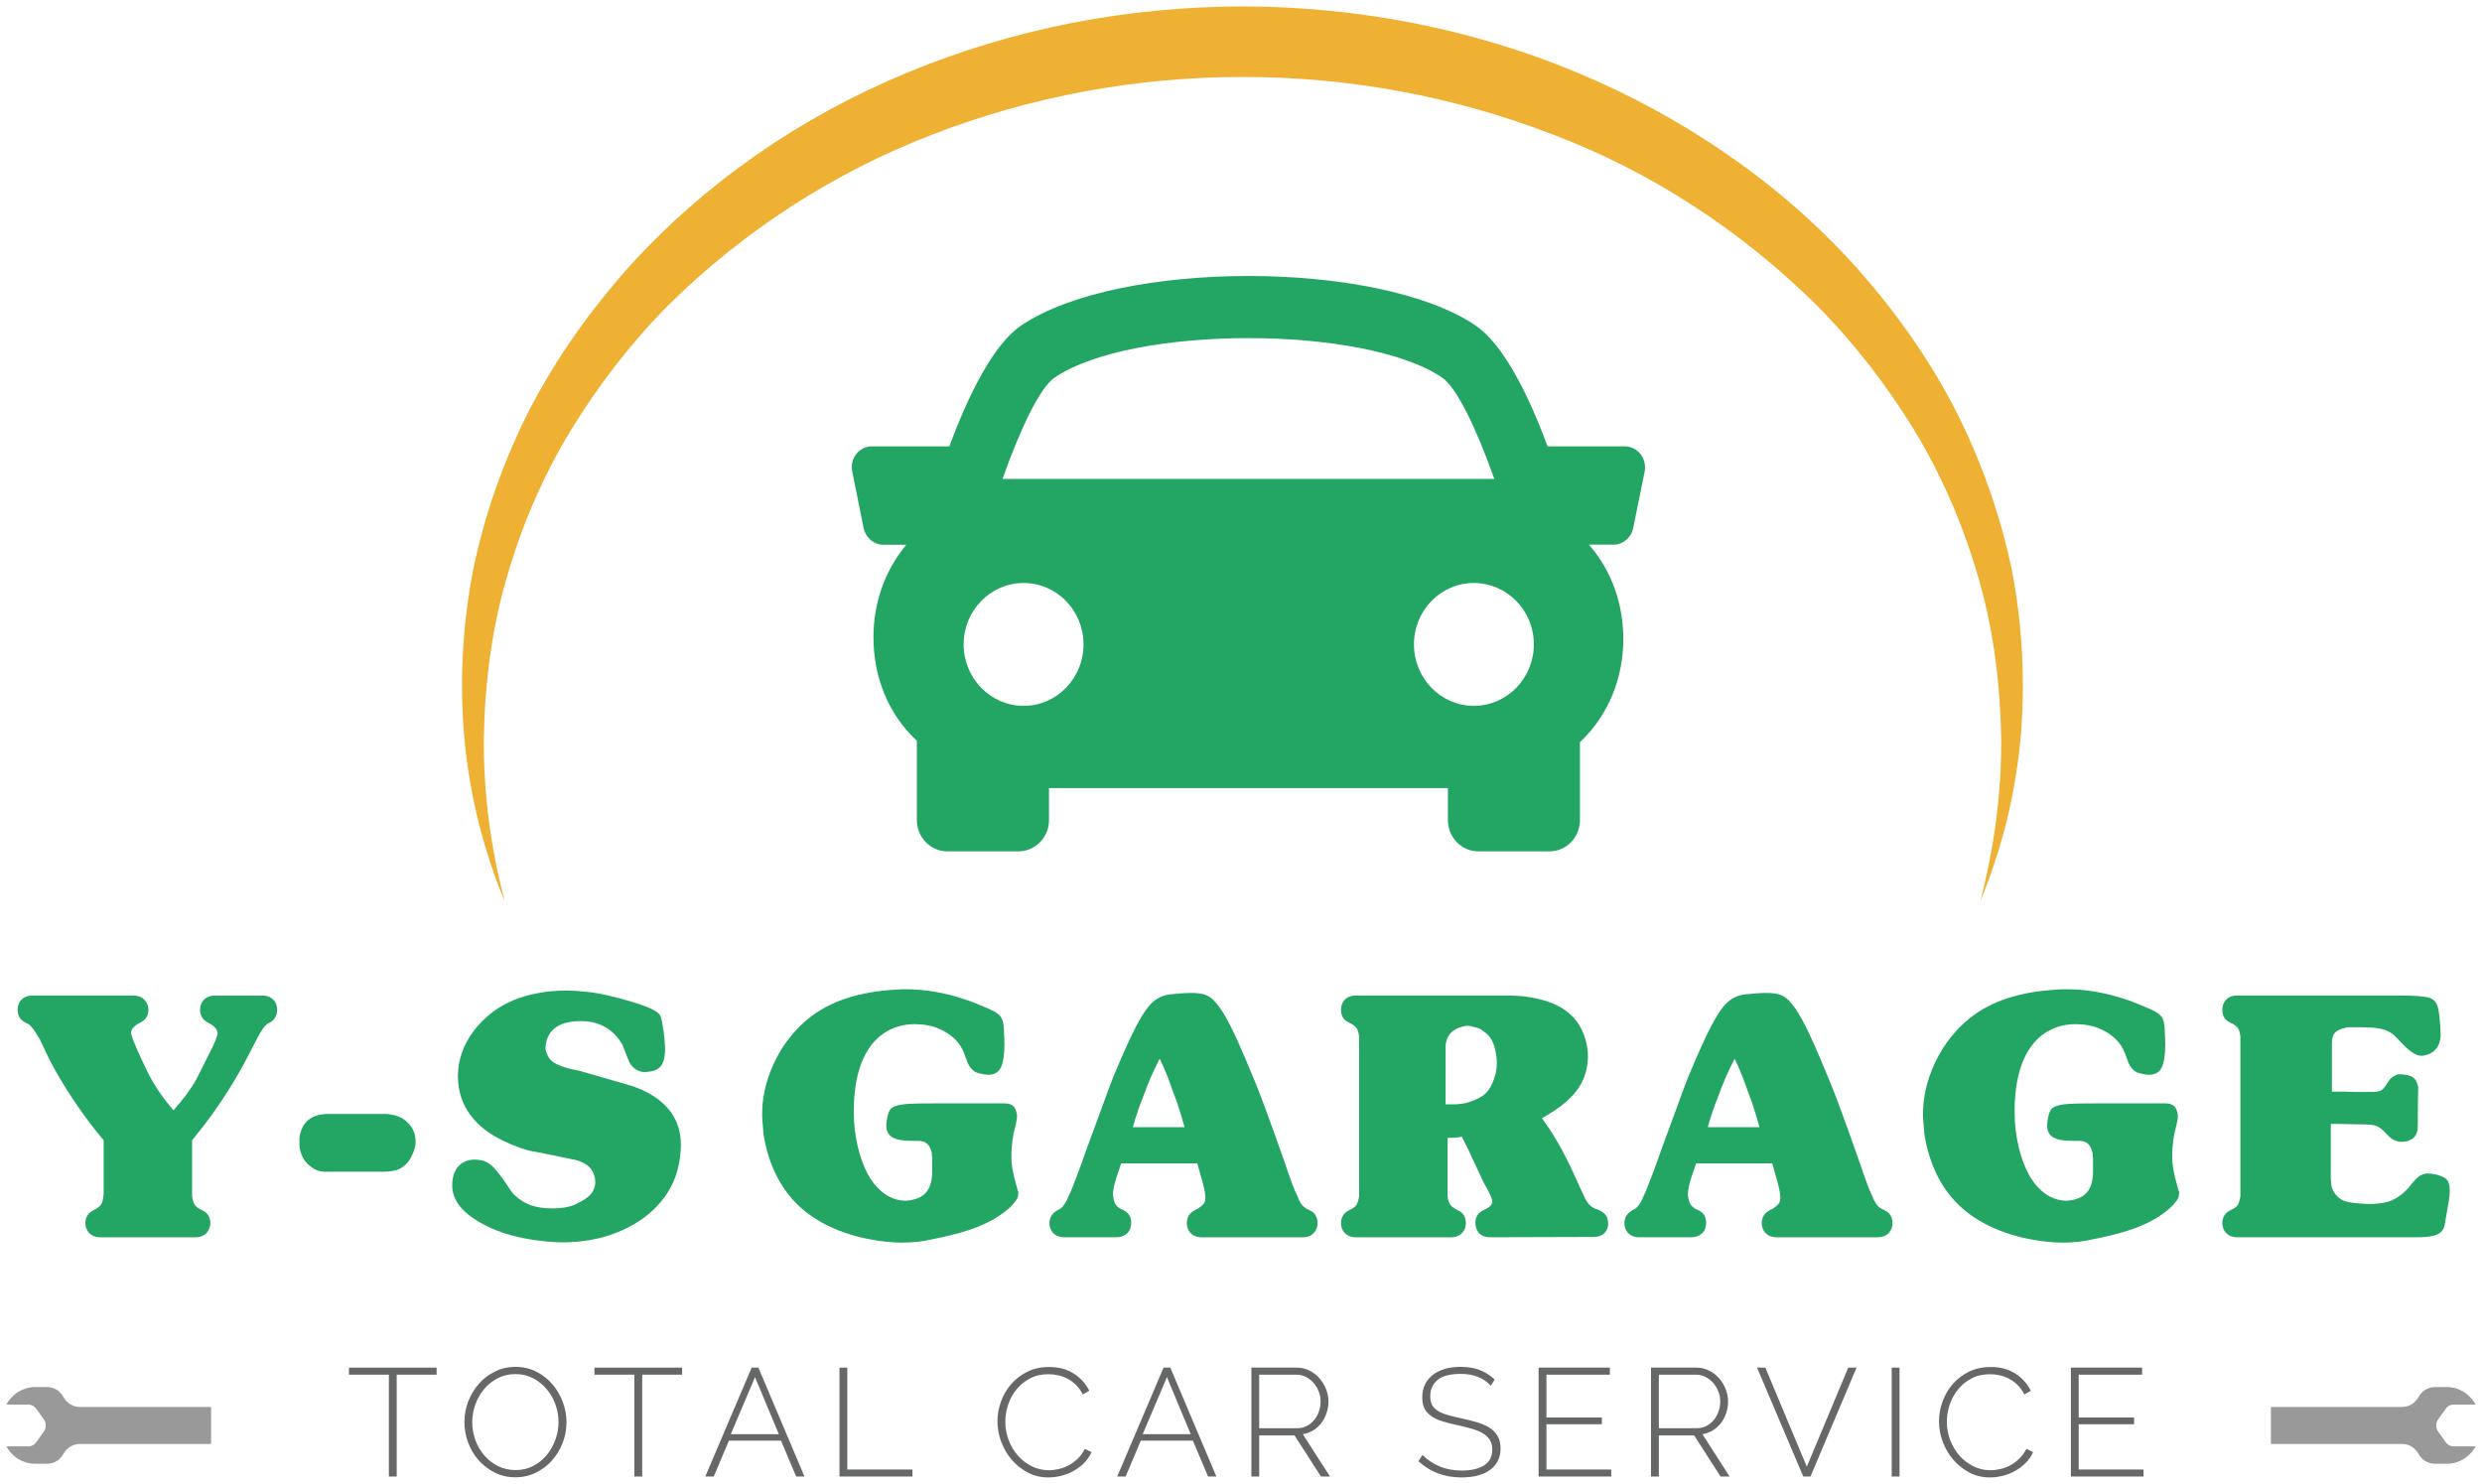 <?xml version="1.0" encoding="utf-8"?>
<!-- Generator: Adobe Illustrator 15.0.0, SVG Export Plug-In  -->
<!DOCTYPE svg PUBLIC "-//W3C//DTD SVG 1.1//EN" "http://www.w3.org/Graphics/SVG/1.1/DTD/svg11.dtd">
<svg version="1.1"
	 xmlns="http://www.w3.org/2000/svg" xmlns:xlink="http://www.w3.org/1999/xlink" xmlns:a="http://ns.adobe.com/AdobeSVGViewerExtensions/3.0/"
	 x="0px" y="0px" width="194px" height="116px" viewBox="-0.5 -0.5 194 116" enable-background="new -0.5 -0.5 194 116"
	 xml:space="preserve">
<defs>
</defs>
<path fill="#EFB134" d="M156.75,44.058c-0.91-4.369-2.42-8.617-4.461-12.614c-2.06-3.978-4.689-7.657-7.659-11.004
	c-3-3.337-6.399-6.306-10.09-8.844c-3.681-2.559-7.64-4.698-11.771-6.428C114.5,1.719,105.551,0.021,96.62,0
	c-4.47,0.01-8.94,0.441-13.331,1.29c-4.388,0.869-8.699,2.149-12.83,3.868c-8.269,3.409-15.858,8.606-21.858,15.272
	C45.62,23.787,43,27.466,40.93,31.443c-2.04,3.987-3.549,8.245-4.45,12.614c-0.849,4.366-1.07,8.845-0.679,13.231
	c0.209,2.189,0.58,4.358,1.1,6.487c0.54,2.109,1.209,4.188,2.05,6.187c-1.1-4.188-1.67-8.485-1.63-12.743
	c0.071-4.268,0.601-8.495,1.78-12.534c1.15-4.037,2.82-7.905,4.97-11.473c2.17-3.559,4.72-6.866,7.63-9.815
	c5.89-5.837,12.98-10.424,20.689-13.382c7.701-2.988,15.961-4.498,24.23-4.498c8.261-0.011,16.52,1.509,24.22,4.487
	c7.74,2.92,14.801,7.556,20.689,13.393c2.92,2.949,5.471,6.256,7.641,9.805c2.15,3.578,3.82,7.446,4.97,11.483
	c1.181,4.039,1.7,8.267,1.78,12.534c0.029,4.258-0.541,8.555-1.641,12.743c0.84-1.998,1.51-4.077,2.051-6.197
	c0.52-2.118,0.89-4.287,1.1-6.477C157.81,52.902,157.6,48.424,156.75,44.058z"/>
<path fill="#999999" d="M177,109.49h10.26c0.529,0,1.02-0.298,1.279-0.778c0.261-0.48,0.75-0.781,1.281-0.781h0.939
	c0.92,0,1.779,0.521,2.24,1.371h-1.712c-0.238,0-0.468,0.108-0.609,0.311l-0.599,0.839c-0.211,0.289-0.211,0.68,0,0.969l0.599,0.84
	c0.142,0.2,0.371,0.309,0.609,0.309H193c-0.461,0.852-1.32,1.36-2.24,1.36h-0.939c-0.531,0-1.021-0.29-1.281-0.771
	c-0.26-0.479-0.75-0.778-1.279-0.778H177V109.49z"/>
<path fill="#999999" d="M16,109.49H5.74c-0.53,0-1.02-0.298-1.28-0.778c-0.26-0.48-0.75-0.781-1.279-0.781H2.24
	c-0.92,0-1.78,0.521-2.24,1.371h1.71c0.24,0,0.461,0.108,0.61,0.311l0.601,0.839c0.21,0.289,0.21,0.68,0,0.969l-0.601,0.84
	c-0.149,0.2-0.37,0.309-0.61,0.309H0c0.46,0.852,1.32,1.36,2.24,1.36h0.94c0.529,0,1.02-0.29,1.279-0.771
	c0.261-0.479,0.75-0.778,1.28-0.778H16V109.49z"/>
<path fill-rule="evenodd" clip-rule="evenodd" fill="#23A664" d="M114.699,54.681c-2.59,0-4.68-2.159-4.68-4.808
	c0-2.646,2.09-4.797,4.68-4.797s4.69,2.15,4.69,4.797C119.39,52.521,117.289,54.681,114.699,54.681z M74.821,49.873
	c0-2.646,2.1-4.797,4.689-4.797s4.68,2.15,4.68,4.797c0,2.648-2.09,4.808-4.68,4.808S74.821,52.521,74.821,49.873z M81.949,29.004
	c6.08-4.097,24.181-4.097,30.251,0c1.18,0.8,2.7,3.999,4.1,7.935H77.86C79.25,33.013,80.77,29.805,81.949,29.004z M127.72,34.992
	c-0.3-0.381-0.761-0.6-1.229-0.6h-6.031c-1.488-4.028-3.439-7.966-5.638-9.456c-7.632-5.147-27.862-5.147-35.491,0
	c-2.2,1.489-4.13,5.438-5.63,9.456h-6.039c-0.481,0-0.932,0.219-1.23,0.6c-0.3,0.369-0.42,0.868-0.32,1.358l0.891,4.438
	c0.16,0.75,0.799,1.3,1.56,1.3h1.779c-1.72,2.039-2.561,4.606-2.57,7.177c-0.01,3.178,1.17,6.047,3.321,8.075
	c0.02,0.029,0.05,0.029,0.07,0.06v6.207c0,1.349,1.069,2.448,2.378,2.448h5.57c1.312,0,2.382-1.1,2.382-2.448v-2.499h31.179v2.499
	c0,1.349,1.06,2.448,2.38,2.448h5.56c1.32,0,2.381-1.1,2.381-2.448V57.52c2.289-2.149,3.379-5.087,3.39-8.035
	c0.01-2.649-0.86-5.327-2.689-7.406h1.909c0.75,0,1.4-0.54,1.551-1.301l0.899-4.427C128.14,35.86,128.02,35.372,127.72,34.992z"/>
<path fill="#23A664" d="M0.952,78.002C1.146,77.555,1.5,77.33,2.014,77.33h7.938c0.253,0,0.47,0.059,0.65,0.178
	c0.181,0.118,0.318,0.284,0.412,0.494c0.058,0.127,0.088,0.267,0.088,0.419c0,0.475-0.211,0.813-0.632,1.016l-0.126,0.076
	c-0.076,0.025-0.135,0.059-0.177,0.101c-0.278,0.188-0.417,0.394-0.417,0.623v0.088L9.774,80.4c0.11,0.424,0.514,1.358,1.214,2.805
	c0.505,1.049,1.196,2.081,2.073,3.095c0.808-0.92,1.407-1.738,1.795-2.448l1.049-2.081c0.404-0.794,0.606-1.306,0.606-1.534
	c-0.05-0.288-0.261-0.529-0.632-0.724l-0.05-0.025l-0.076-0.051c-0.202-0.094-0.356-0.231-0.461-0.412
	c-0.105-0.182-0.158-0.374-0.158-0.578c0-0.152,0.025-0.3,0.076-0.444c0.21-0.447,0.564-0.672,1.062-0.672h3.754
	c0.261,0,0.484,0.061,0.669,0.184c0.186,0.122,0.316,0.286,0.393,0.488c0.05,0.162,0.075,0.31,0.075,0.444
	c0,0.449-0.189,0.778-0.568,0.99l-0.051,0.025l-0.102,0.051c-0.067,0.033-0.109,0.068-0.126,0.101
	c-0.152,0.127-0.308,0.335-0.467,0.623l-0.076,0.113l-0.985,1.89c-0.312,0.627-0.789,1.452-1.429,2.477
	c-0.834,1.335-1.782,2.644-2.844,3.92v4.111v0.278c0.034,0.271,0.095,0.479,0.183,0.623c0.089,0.142,0.243,0.274,0.462,0.394
	l0.076,0.024l0.076,0.051c0.202,0.084,0.358,0.217,0.468,0.394c0.11,0.177,0.164,0.386,0.164,0.621c0,0.126-0.029,0.267-0.088,0.418
	c-0.093,0.221-0.232,0.388-0.417,0.503c-0.186,0.112-0.409,0.171-0.67,0.171H7.323c-0.245,0-0.461-0.059-0.651-0.171
	c-0.189-0.115-0.327-0.282-0.411-0.503c-0.059-0.118-0.088-0.257-0.088-0.418c0-0.474,0.21-0.812,0.632-1.015l0.126-0.075
	c0.211-0.111,0.364-0.236,0.461-0.376c0.097-0.139,0.158-0.353,0.184-0.641c0.017-0.051,0.025-0.134,0.025-0.253v-4.137
	c-0.303-0.347-0.7-0.843-1.188-1.485c-1.23-1.666-2.25-3.277-3.059-4.833l-0.329-0.698l-0.341-0.725l-0.051-0.113l-0.341-0.545
	c-0.219-0.363-0.434-0.605-0.645-0.724H1.597l-0.101-0.076c-0.413-0.177-0.619-0.516-0.619-1.016
	C0.876,78.286,0.901,78.146,0.952,78.002z"/>
<path fill="#23A664" d="M24.76,86.605c0.084-0.018,0.215-0.025,0.392-0.025h4.472c0.16,0,0.349,0.025,0.568,0.076
	c0.531,0.102,0.962,0.343,1.295,0.729c0.332,0.383,0.499,0.831,0.499,1.347c0,0.405-0.139,0.856-0.417,1.353
	c-0.219,0.354-0.486,0.613-0.802,0.773c-0.315,0.159-0.748,0.239-1.295,0.239h-4.636c-0.379,0-0.758-0.156-1.137-0.468
	c-0.379-0.296-0.636-0.737-0.771-1.329c-0.017-0.185-0.025-0.467-0.025-0.847C23.055,87.348,23.674,86.732,24.76,86.605z"/>
<path fill="#23A664" d="M46.029,91.988c0-1.032-0.606-1.653-1.819-1.865l-2.792-0.57c-0.303-0.033-0.699-0.13-1.187-0.292
	c-1.027-0.362-1.891-0.786-2.589-1.268c-1.566-1.125-2.35-2.589-2.35-4.391c0-0.594,0.101-1.186,0.303-1.777
	c0.202-0.594,0.509-1.166,0.922-1.721s0.927-1.065,1.541-1.53c0.497-0.356,1.027-0.652,1.592-0.89c0.564-0.235,1.2-0.42,1.908-0.551
	c0.707-0.132,1.444-0.196,2.21-0.196c0.488,0,0.973,0.029,1.453,0.087c0.64,0.043,1.503,0.205,2.589,0.487
	c1.002,0.271,1.735,0.498,2.198,0.683c0.606,0.238,0.968,0.464,1.086,0.68s0.231,0.817,0.341,1.807
	c0.034,0.424,0.05,0.694,0.05,0.812c0,0.66-0.125,1.127-0.373,1.401c-0.249,0.274-0.693,0.413-1.333,0.413
	c-0.253-0.025-0.489-0.127-0.708-0.304c-0.093-0.076-0.17-0.154-0.233-0.233c-0.063-0.08-0.119-0.172-0.165-0.271
	c-0.047-0.101-0.126-0.303-0.24-0.606c-0.113-0.304-0.191-0.507-0.233-0.607c-0.093-0.211-0.257-0.458-0.493-0.746
	c-0.699-0.81-1.63-1.216-2.792-1.216c-0.927,0-1.622,0.194-2.084,0.583c-0.463,0.39-0.695,0.929-0.695,1.622
	c0.093,0.406,0.259,0.712,0.5,0.921c0.24,0.206,0.663,0.395,1.269,0.563c0.236,0.067,0.417,0.11,0.543,0.126l0.378,0.078
	l0.164,0.051l3.954,1.141c0.329,0.126,0.535,0.206,0.619,0.241c2.105,0.921,3.158,2.375,3.158,4.36c0,0.609-0.084,1.248-0.253,1.915
	c-0.27,1.065-0.813,2.026-1.629,2.885c-0.817,0.858-1.861,1.54-3.133,2.048c-1.271,0.507-2.695,0.762-4.27,0.762
	c-0.623,0-1.364-0.064-2.223-0.191c-1.221-0.177-2.316-0.477-3.284-0.901c-2.055-0.928-3.082-2.046-3.082-3.348
	c0-0.643,0.16-1.141,0.48-1.495c0.32-0.356,0.745-0.533,1.275-0.533c0.21,0,0.417,0.025,0.62,0.076
	c0.303,0.076,0.6,0.265,0.89,0.564s0.726,0.89,1.307,1.77c0.127,0.185,0.257,0.333,0.392,0.441c0.345,0.321,0.748,0.563,1.207,0.725
	c0.459,0.159,1.025,0.239,1.699,0.239c0.64,0,1.192-0.088,1.655-0.265c0.051-0.025,0.101-0.051,0.151-0.076
	c0.051-0.025,0.102-0.051,0.152-0.076c0.48-0.237,0.819-0.473,1.017-0.71S46.004,92.317,46.029,91.988z"/>
<path fill="#23A664" d="M59.174,88.14c-0.008-0.151-0.021-0.317-0.038-0.5c-0.017-0.182-0.032-0.353-0.044-0.515
	c-0.013-0.159-0.019-0.291-0.019-0.393c0-0.382,0.008-0.664,0.025-0.851c0.126-1.454,0.606-2.885,1.44-4.288
	c0.597-0.964,1.315-1.787,2.153-2.469c0.838-0.681,1.832-1.209,2.981-1.586c1.149-0.376,2.457-0.602,3.923-0.678
	c0.118-0.01,0.222-0.016,0.315-0.02c0.093-0.004,0.21-0.006,0.354-0.006c1.524,0,3.07,0.261,4.637,0.786
	c0.176,0.051,0.433,0.145,0.77,0.278c0.784,0.313,1.304,0.542,1.561,0.686c0.257,0.145,0.438,0.308,0.543,0.488
	c0.105,0.184,0.166,0.442,0.184,0.781c0.033,0.626,0.051,1.039,0.051,1.243c0,0.87-0.096,1.493-0.285,1.865
	c-0.188,0.372-0.508,0.559-0.953,0.559c-0.212,0-0.464-0.039-0.759-0.115c-0.362-0.075-0.656-0.35-0.884-0.825l-0.025-0.076
	l-0.227-0.62c-0.321-0.88-0.994-1.54-2.021-1.98c-0.539-0.228-1.167-0.342-1.883-0.342c-0.884,0.008-1.667,0.237-2.349,0.685
	c-0.683,0.448-1.226,1.105-1.63,1.974c-0.404,0.866-0.648,1.947-0.733,3.241c-0.017,0.213-0.025,0.525-0.025,0.938
	c0,0.492,0.025,0.966,0.076,1.423c0.118,0.913,0.306,1.725,0.563,2.436c0.257,0.71,0.564,1.294,0.922,1.752
	c0.358,0.455,0.75,0.796,1.175,1.02c0.425,0.226,0.869,0.337,1.333,0.337c0.716-0.051,1.237-0.263,1.565-0.635
	c0.329-0.372,0.493-0.927,0.493-1.662v-0.723v-0.331l-0.024-0.19c0-0.116-0.009-0.202-0.025-0.253
	c-0.135-0.592-0.472-0.888-1.011-0.888h-0.38h-0.188c-0.699,0-1.2-0.096-1.503-0.286c-0.304-0.19-0.456-0.492-0.456-0.907
	c0-0.177,0.025-0.393,0.076-0.646c0.059-0.271,0.133-0.473,0.222-0.603c0.089-0.131,0.263-0.236,0.524-0.312
	c0.26-0.076,0.604-0.125,1.029-0.146c0.425-0.02,1.16-0.031,2.204-0.031h4.37h0.165h0.619c0.269,0,0.479,0.049,0.631,0.146
	c0.151,0.097,0.261,0.272,0.328,0.527c0.034,0.134,0.051,0.235,0.051,0.304c0,0.161-0.029,0.364-0.088,0.609v0.051l-0.127,0.469
	c-0.06,0.253-0.109,0.529-0.151,0.825c-0.009,0.084-0.016,0.164-0.02,0.233c-0.004,0.072-0.014,0.168-0.03,0.286
	c-0.018,0.178-0.025,0.419-0.025,0.725c0,0.337,0.03,0.683,0.094,1.033s0.179,0.823,0.348,1.415l0.025,0.102l0.076,0.202
	c0,0.178-0.017,0.317-0.051,0.419c-0.033,0.101-0.097,0.208-0.189,0.317l-0.228,0.28l-0.025,0.025
	c-0.547,0.566-1.299,1.066-2.255,1.502c-0.955,0.437-2.276,0.818-3.96,1.148c-0.741,0.178-1.541,0.268-2.4,0.268
	c-0.429,0-0.858-0.025-1.287-0.076c-1.357-0.152-2.59-0.452-3.703-0.896c-1.111-0.444-2.065-1.017-2.861-1.719
	c-0.795-0.703-1.439-1.542-1.932-2.519C59.711,90.456,59.368,89.358,59.174,88.14z"/>
<path fill="#23A664" d="M102.411,95.55c-0.203,0.45-0.557,0.674-1.062,0.674h-7.945c-0.245,0-0.459-0.059-0.645-0.171
	c-0.186-0.115-0.324-0.282-0.417-0.503c-0.051-0.126-0.076-0.267-0.076-0.418c0-0.474,0.207-0.812,0.619-1.015v-0.025l0.127-0.05
	c0.076-0.025,0.138-0.061,0.188-0.104c0.194-0.135,0.329-0.257,0.405-0.368c0.075-0.108,0.113-0.265,0.113-0.469
	c0-0.329-0.139-0.96-0.417-1.891l-0.214-0.761h-5.95l-0.178,0.52c-0.311,0.854-0.467,1.489-0.467,1.904
	c0.025,0.338,0.089,0.59,0.189,0.755c0.102,0.163,0.261,0.302,0.48,0.413l0.088,0.024l0.076,0.051
	c0.396,0.186,0.594,0.516,0.594,0.989c0,0.126-0.025,0.274-0.076,0.443c-0.075,0.205-0.211,0.366-0.404,0.489
	c-0.193,0.122-0.413,0.185-0.656,0.185h-4.118c-0.245,0-0.459-0.059-0.645-0.171c-0.186-0.115-0.323-0.282-0.416-0.503
	c-0.051-0.126-0.076-0.267-0.076-0.418c0-0.44,0.206-0.779,0.619-1.015l0.025-0.025l0.125-0.05c0.203-0.104,0.401-0.343,0.594-0.725
	l0.216-0.494l0.051-0.076c0.033-0.086,0.161-0.413,0.385-0.983c0.224-0.572,0.372-0.971,0.448-1.198l0.505-1.41l1.302-3.54
	c0.143-0.415,0.392-1.079,0.745-1.991c0.783-1.869,1.404-3.231,1.863-4.086s0.88-1.44,1.263-1.758s0.836-0.5,1.358-0.551
	c0.598-0.068,1.141-0.104,1.629-0.104c0.455,0,0.809,0.051,1.062,0.146c0.253,0.097,0.476,0.249,0.669,0.451l0.178,0.202
	l0.051,0.051c0.303,0.364,0.649,0.927,1.042,1.688c0.392,0.762,0.924,1.959,1.598,3.592c0.455,1.039,1.086,2.694,1.895,4.962
	c0.169,0.48,0.354,1.004,0.556,1.566s0.354,1.005,0.455,1.326c0.294,0.837,0.501,1.382,0.619,1.637l0.076,0.151l0.176,0.419
	c0.127,0.228,0.228,0.384,0.304,0.463c0.075,0.08,0.197,0.168,0.366,0.262l0.088,0.024l0.076,0.051
	c0.202,0.084,0.355,0.217,0.461,0.394s0.157,0.386,0.157,0.621C102.485,95.283,102.461,95.424,102.411,95.55z M88.048,87.62h4.042
	l-0.215-0.748l-0.202-0.647l-0.125-0.419l-0.267-0.71l-0.315-0.876l-0.202-0.546c-0.236-0.592-0.442-1.061-0.619-1.409
	c-0.261,0.509-0.486,0.978-0.675,1.409c-0.19,0.433-0.387,0.927-0.588,1.485l-0.24,0.621l-0.177,0.494l-0.215,0.648L88.048,87.62z"
	/>
<path fill="#23A664" d="M105.729,93.025v-0.278V80.818v-0.292c-0.034-0.286-0.097-0.5-0.188-0.64
	c-0.094-0.139-0.245-0.266-0.456-0.374l-0.075-0.025l-0.076-0.051c-0.412-0.177-0.619-0.516-0.619-1.016
	c0-0.135,0.025-0.274,0.076-0.419c0.192-0.447,0.548-0.672,1.062-0.672h12.058c0.202,0,0.548,0.018,1.037,0.051
	c1.475,0.178,2.611,0.57,3.412,1.18c0.8,0.609,1.318,1.464,1.555,2.563c0.067,0.304,0.102,0.65,0.102,1.04
	c-0.018,0.602-0.131,1.158-0.342,1.668c-0.211,0.512-0.544,0.998-0.999,1.46c-0.455,0.461-1.058,0.917-1.807,1.364l-0.442,0.267
	l0.177,0.253l0.151,0.217c0.775,1.082,1.589,2.579,2.439,4.49l0.177,0.396l0.417,0.899c0.178,0.363,0.408,0.618,0.695,0.761
	l0.164,0.078l0.102,0.025c0.362,0.134,0.61,0.332,0.746,0.595c0.067,0.162,0.102,0.343,0.102,0.546c0,0.288-0.102,0.529-0.305,0.724
	c-0.201,0.194-0.463,0.292-0.783,0.292l-8.152,0.025c-0.531,0-0.885-0.224-1.062-0.674c-0.051-0.159-0.076-0.308-0.076-0.443
	c0-0.448,0.198-0.778,0.595-0.989h0.025l0.139-0.075c0.379-0.18,0.568-0.378,0.568-0.598c0-0.236-0.244-0.766-0.732-1.587v-0.025
	l-0.848-1.814l-0.315-0.685l-0.366-0.723l-0.051-0.101l-0.076-0.166c-0.084,0.043-0.169,0.063-0.253,0.063
	c-0.193,0.035-0.48,0.051-0.859,0.051v4.29v0.278c0.034,0.28,0.1,0.488,0.196,0.629c0.097,0.138,0.255,0.269,0.475,0.388
	l0.049,0.024l0.089,0.051c0.202,0.084,0.356,0.213,0.461,0.386c0.105,0.175,0.158,0.376,0.158,0.604
	c0,0.169-0.024,0.317-0.075,0.443c-0.202,0.45-0.557,0.674-1.062,0.674h-7.482c-0.245,0-0.459-0.059-0.646-0.171
	c-0.186-0.115-0.323-0.282-0.416-0.503c-0.051-0.126-0.076-0.267-0.076-0.418c0-0.474,0.207-0.812,0.619-1.015l0.151-0.075
	c0.202-0.094,0.35-0.215,0.443-0.362C105.62,93.531,105.688,93.313,105.729,93.025z M112.492,85.831h0.202h0.366
	c0.564,0,1.028-0.072,1.39-0.216c0.522-0.178,0.92-0.397,1.188-0.66c0.271-0.261,0.48-0.629,0.633-1.104
	c0.151-0.39,0.227-0.812,0.227-1.27c0-0.235-0.025-0.49-0.075-0.761c-0.076-0.431-0.188-0.774-0.335-1.034
	c-0.148-0.257-0.364-0.484-0.65-0.679c-0.161-0.135-0.351-0.228-0.569-0.278c-0.313-0.094-0.526-0.141-0.645-0.141
	s-0.283,0.029-0.493,0.09c-0.615,0.169-1.002,0.523-1.163,1.064c-0.051,0.154-0.075,0.288-0.075,0.407V85.831z"/>
<path fill="#23A664" d="M147.349,95.55c-0.203,0.45-0.557,0.674-1.062,0.674h-7.945c-0.244,0-0.459-0.059-0.644-0.171
	c-0.187-0.115-0.325-0.282-0.418-0.503c-0.05-0.126-0.075-0.267-0.075-0.418c0-0.474,0.206-0.812,0.618-1.015v-0.025l0.127-0.05
	c0.076-0.025,0.139-0.061,0.189-0.104c0.193-0.135,0.328-0.257,0.404-0.368c0.076-0.108,0.114-0.265,0.114-0.469
	c0-0.329-0.14-0.96-0.417-1.891l-0.215-0.761h-5.95l-0.177,0.52c-0.312,0.854-0.467,1.489-0.467,1.904
	c0.025,0.338,0.089,0.59,0.188,0.755c0.102,0.163,0.262,0.302,0.48,0.413l0.088,0.024l0.076,0.051
	c0.396,0.186,0.594,0.516,0.594,0.989c0,0.126-0.025,0.274-0.076,0.443c-0.075,0.205-0.211,0.366-0.403,0.489
	c-0.194,0.122-0.413,0.185-0.657,0.185h-4.118c-0.245,0-0.459-0.059-0.645-0.171c-0.185-0.115-0.323-0.282-0.416-0.503
	c-0.051-0.126-0.076-0.267-0.076-0.418c0-0.44,0.207-0.779,0.619-1.015l0.025-0.025l0.126-0.05c0.202-0.104,0.4-0.343,0.594-0.725
	l0.215-0.494l0.051-0.076c0.033-0.086,0.162-0.413,0.385-0.983c0.224-0.572,0.373-0.971,0.449-1.198l0.504-1.41l1.302-3.54
	c0.144-0.415,0.392-1.079,0.746-1.991c0.782-1.869,1.403-3.231,1.862-4.086s0.88-1.44,1.264-1.758
	c0.383-0.317,0.835-0.5,1.357-0.551c0.599-0.068,1.142-0.104,1.63-0.104c0.454,0,0.808,0.051,1.062,0.146
	c0.252,0.097,0.476,0.249,0.668,0.451l0.178,0.202l0.051,0.051c0.303,0.364,0.65,0.927,1.042,1.688
	c0.392,0.762,0.924,1.959,1.598,3.592c0.455,1.039,1.087,2.694,1.895,4.962c0.169,0.48,0.354,1.004,0.556,1.566
	c0.203,0.563,0.354,1.005,0.455,1.326c0.295,0.837,0.501,1.382,0.619,1.637l0.076,0.151l0.177,0.419
	c0.126,0.228,0.227,0.384,0.303,0.463c0.076,0.08,0.198,0.168,0.366,0.262l0.088,0.024l0.076,0.051
	c0.203,0.084,0.355,0.217,0.461,0.394s0.158,0.386,0.158,0.621C147.424,95.283,147.398,95.424,147.349,95.55z M132.986,87.62h4.042
	l-0.216-0.748l-0.201-0.647l-0.126-0.419l-0.267-0.71l-0.315-0.876l-0.202-0.546c-0.235-0.592-0.442-1.061-0.618-1.409
	c-0.262,0.509-0.486,0.978-0.676,1.409c-0.19,0.433-0.386,0.927-0.588,1.485l-0.239,0.621l-0.178,0.494l-0.215,0.648L132.986,87.62z
	"/>
<path fill="#23A664" d="M149.91,88.14c-0.009-0.151-0.021-0.317-0.038-0.5c-0.018-0.182-0.032-0.353-0.044-0.515
	c-0.013-0.159-0.02-0.291-0.02-0.393c0-0.382,0.009-0.664,0.025-0.851c0.127-1.454,0.606-2.885,1.439-4.288
	c0.599-0.964,1.316-1.787,2.154-2.469c0.838-0.681,1.832-1.209,2.98-1.586c1.15-0.376,2.458-0.602,3.923-0.678
	c0.118-0.01,0.224-0.016,0.315-0.02c0.093-0.004,0.211-0.006,0.354-0.006c1.524,0,3.069,0.261,4.636,0.786
	c0.176,0.051,0.434,0.145,0.771,0.278c0.783,0.313,1.303,0.542,1.56,0.686c0.257,0.145,0.438,0.308,0.543,0.488
	c0.105,0.184,0.167,0.442,0.184,0.781c0.034,0.626,0.051,1.039,0.051,1.243c0,0.87-0.095,1.493-0.285,1.865
	c-0.188,0.372-0.507,0.559-0.953,0.559c-0.21,0-0.463-0.039-0.758-0.115c-0.362-0.075-0.656-0.35-0.885-0.825l-0.025-0.076
	l-0.227-0.62c-0.32-0.88-0.993-1.54-2.021-1.98c-0.539-0.228-1.167-0.342-1.883-0.342c-0.884,0.008-1.667,0.237-2.35,0.685
	c-0.683,0.448-1.226,1.105-1.629,1.974c-0.404,0.866-0.649,1.947-0.733,3.241c-0.018,0.213-0.025,0.525-0.025,0.938
	c0,0.492,0.025,0.966,0.076,1.423c0.118,0.913,0.306,1.725,0.562,2.436c0.258,0.71,0.564,1.294,0.922,1.752
	c0.359,0.455,0.75,0.796,1.176,1.02c0.425,0.226,0.87,0.337,1.333,0.337c0.715-0.051,1.237-0.263,1.566-0.635
	c0.328-0.372,0.492-0.927,0.492-1.662v-0.723v-0.331l-0.025-0.19c0-0.116-0.008-0.202-0.025-0.253
	c-0.135-0.592-0.472-0.888-1.01-0.888h-0.38h-0.189c-0.699,0-1.2-0.096-1.503-0.286c-0.304-0.19-0.454-0.492-0.454-0.907
	c0-0.177,0.024-0.393,0.075-0.646c0.059-0.271,0.133-0.473,0.221-0.603c0.089-0.131,0.263-0.236,0.524-0.312
	c0.261-0.076,0.604-0.125,1.029-0.146c0.425-0.02,1.16-0.031,2.205-0.031h4.37h0.164h0.619c0.269,0,0.48,0.049,0.632,0.146
	c0.151,0.097,0.261,0.272,0.328,0.527c0.033,0.134,0.051,0.235,0.051,0.304c0,0.161-0.03,0.364-0.089,0.609v0.051l-0.126,0.469
	c-0.06,0.253-0.11,0.529-0.151,0.825c-0.009,0.084-0.015,0.164-0.019,0.233c-0.005,0.072-0.016,0.168-0.032,0.286
	c-0.017,0.178-0.025,0.419-0.025,0.725c0,0.337,0.032,0.683,0.094,1.033c0.063,0.351,0.18,0.823,0.349,1.415l0.025,0.102
	l0.076,0.202c0,0.178-0.018,0.317-0.051,0.419c-0.034,0.101-0.098,0.208-0.19,0.317l-0.227,0.28l-0.025,0.025
	c-0.548,0.566-1.3,1.066-2.255,1.502c-0.956,0.437-2.276,0.818-3.96,1.148c-0.741,0.178-1.541,0.268-2.4,0.268
	c-0.43,0-0.858-0.025-1.288-0.076c-1.356-0.152-2.59-0.452-3.701-0.896c-1.111-0.444-2.065-1.017-2.861-1.719
	c-0.796-0.703-1.44-1.542-1.933-2.519C150.447,90.456,150.104,89.358,149.91,88.14z"/>
<path fill="#23A664" d="M174.614,93.025v-0.278V80.818v-0.292c-0.032-0.286-0.096-0.5-0.188-0.64
	c-0.093-0.139-0.245-0.266-0.455-0.374l-0.075-0.025l-0.076-0.051c-0.413-0.177-0.619-0.516-0.619-1.016
	c0-0.135,0.025-0.274,0.076-0.419c0.193-0.447,0.547-0.672,1.061-0.672h12.885c1.027,0,1.727,0.051,2.097,0.152
	s0.61,0.343,0.721,0.724c0.109,0.38,0.184,1.095,0.227,2.144c0,0.761-0.308,1.283-0.922,1.562c-0.236,0.083-0.426,0.126-0.568,0.126
	c-0.303,0-0.649-0.165-1.036-0.494c-0.169-0.137-0.514-0.483-1.036-1.042c-0.075-0.101-0.265-0.231-0.568-0.393
	c-0.261-0.127-0.598-0.21-1.011-0.253c-0.059-0.008-0.113-0.016-0.163-0.02c-0.051-0.004-0.118-0.006-0.202-0.006l-0.771-0.025
	h-0.96l-0.126,0.025l-0.291,0.075c-0.319,0.094-0.541,0.225-0.663,0.394c-0.121,0.17-0.183,0.437-0.183,0.8v3.743h0.227h0.127h0.733
	l0.669,0.025h0.202h1.162c0.319,0,0.554-0.039,0.7-0.114c0.147-0.076,0.306-0.245,0.474-0.509l0.076-0.126l0.102-0.141
	c0.017-0.058,0.084-0.134,0.202-0.228c0.177-0.144,0.35-0.231,0.518-0.267c0.522,0,0.895,0.074,1.118,0.222
	c0.223,0.148,0.368,0.413,0.436,0.795l-0.024,1.331c0,1.074-0.007,1.703-0.02,1.884c-0.013,0.184-0.057,0.349-0.133,0.503
	c-0.211,0.363-0.599,0.545-1.162,0.545c-0.328,0-0.657-0.148-0.985-0.444l-0.025-0.05l-0.239-0.23
	c-0.186-0.202-0.359-0.348-0.519-0.438c-0.16-0.088-0.356-0.146-0.587-0.172c-0.232-0.024-0.655-0.036-1.271-0.036l-1.111-0.025
	h-0.442h-0.315v4.339c0.018,0.271,0.04,0.465,0.07,0.584c0.029,0.118,0.094,0.263,0.195,0.432c0.21,0.312,0.454,0.525,0.732,0.641
	c0.277,0.114,0.758,0.192,1.44,0.233c0.151,0.018,0.357,0.025,0.619,0.025c0.707,0,1.283-0.096,1.73-0.29
	c0.446-0.194,0.871-0.512,1.275-0.952l0.228-0.292l0.265-0.306c0.304-0.363,0.657-0.545,1.062-0.545
	c0.067,0,0.219,0.018,0.454,0.051c0.455,0.094,0.773,0.222,0.954,0.388c0.182,0.165,0.272,0.467,0.272,0.907
	c0,0.263-0.023,0.531-0.07,0.806c-0.046,0.274-0.154,0.89-0.321,1.845c-0.034,0.23-0.125,0.417-0.272,0.564
	c-0.147,0.148-0.374,0.258-0.683,0.325c-0.307,0.066-0.696,0.102-1.167,0.102h-14.123c-0.245,0-0.459-0.059-0.645-0.171
	c-0.185-0.115-0.323-0.282-0.416-0.503c-0.051-0.126-0.076-0.267-0.076-0.418c0-0.474,0.206-0.812,0.619-1.015l0.151-0.075
	c0.202-0.094,0.35-0.215,0.442-0.362C174.506,93.531,174.572,93.313,174.614,93.025z"/>
<path fill="#666767" d="M33.628,106.965h-3.12v7.963h-0.612v-7.963h-3.12v-0.551h6.852V106.965z"/>
<path fill="#666767" d="M39.784,114.988c-0.592,0-1.132-0.125-1.62-0.372s-0.908-0.572-1.26-0.971
	c-0.353-0.399-0.625-0.86-0.816-1.381c-0.192-0.52-0.288-1.051-0.288-1.594c0-0.568,0.103-1.111,0.306-1.631
	c0.204-0.521,0.484-0.979,0.84-1.381c0.355-0.398,0.777-0.716,1.266-0.951c0.488-0.237,1.016-0.354,1.584-0.354
	c0.591,0,1.133,0.127,1.625,0.378c0.492,0.251,0.912,0.582,1.26,0.988c0.348,0.409,0.618,0.87,0.81,1.386
	c0.192,0.517,0.288,1.038,0.288,1.565c0,0.576-0.102,1.123-0.306,1.643c-0.204,0.521-0.484,0.978-0.839,1.375
	c-0.356,0.395-0.778,0.71-1.266,0.945C40.88,114.871,40.352,114.988,39.784,114.988z M36.412,110.671
	c0,0.488,0.082,0.958,0.246,1.409c0.164,0.452,0.396,0.851,0.696,1.199c0.3,0.349,0.658,0.627,1.074,0.833
	c0.416,0.208,0.872,0.312,1.368,0.312c0.512,0,0.974-0.107,1.385-0.323c0.413-0.216,0.764-0.502,1.056-0.856
	c0.292-0.356,0.518-0.759,0.678-1.207c0.16-0.447,0.24-0.903,0.24-1.366c0-0.488-0.084-0.958-0.252-1.409
	c-0.168-0.452-0.402-0.851-0.703-1.199c-0.299-0.349-0.654-0.627-1.062-0.833c-0.408-0.208-0.855-0.313-1.343-0.313
	c-0.512,0-0.977,0.109-1.393,0.325c-0.416,0.216-0.772,0.502-1.068,0.856c-0.296,0.356-0.524,0.759-0.684,1.207
	C36.492,109.752,36.412,110.208,36.412,110.671z"/>
<path fill="#666767" d="M52.815,106.965h-3.12v7.963h-0.612v-7.963h-3.12v-0.551h6.852V106.965z"/>
<path fill="#666767" d="M58.251,106.414h0.528l3.601,8.514h-0.648l-1.188-2.807h-4.068l-1.188,2.807h-0.66L58.251,106.414z
	 M60.375,111.619l-1.86-4.462l-1.896,4.462H60.375z"/>
<path fill="#666767" d="M65.116,114.928v-8.514h0.612v7.963h5.089v0.551H65.116z"/>
<path fill="#666767" d="M77.464,110.61c0-0.512,0.089-1.021,0.27-1.528c0.18-0.508,0.441-0.961,0.786-1.362
	c0.344-0.398,0.766-0.726,1.266-0.977c0.5-0.252,1.069-0.378,1.71-0.378c0.76,0,1.408,0.173,1.944,0.521
	c0.535,0.349,0.936,0.794,1.2,1.337l-0.504,0.288c-0.152-0.295-0.331-0.543-0.534-0.743c-0.204-0.2-0.424-0.362-0.66-0.486
	c-0.235-0.123-0.482-0.215-0.737-0.269c-0.257-0.057-0.509-0.084-0.757-0.084c-0.544,0-1.024,0.109-1.439,0.329
	c-0.416,0.22-0.769,0.506-1.057,0.858c-0.288,0.351-0.506,0.749-0.654,1.193c-0.148,0.443-0.221,0.89-0.221,1.337
	c0,0.502,0.087,0.983,0.263,1.438c0.177,0.456,0.416,0.858,0.721,1.205c0.304,0.349,0.663,0.627,1.079,0.833
	c0.417,0.208,0.864,0.313,1.345,0.313c0.255,0,0.52-0.033,0.791-0.098c0.272-0.063,0.532-0.163,0.781-0.3
	c0.247-0.134,0.479-0.31,0.696-0.521c0.215-0.212,0.396-0.461,0.539-0.749l0.527,0.253c-0.143,0.319-0.34,0.604-0.587,0.851
	c-0.248,0.247-0.524,0.455-0.828,0.623c-0.304,0.169-0.627,0.294-0.966,0.379c-0.34,0.084-0.675,0.125-1.002,0.125
	c-0.585,0-1.118-0.127-1.603-0.384c-0.484-0.255-0.901-0.59-1.253-1c-0.354-0.413-0.627-0.88-0.823-1.403
	C77.561,111.688,77.464,111.155,77.464,110.61z"/>
<path fill="#666767" d="M90.447,106.414h0.528l3.6,8.514h-0.648l-1.188-2.807h-4.068l-1.188,2.807h-0.659L90.447,106.414z
	 M92.571,111.619l-1.86-4.462l-1.896,4.462H92.571z"/>
<path fill="#666767" d="M97.311,114.928v-8.514h3.541c0.359,0,0.69,0.075,0.996,0.228c0.303,0.151,0.565,0.353,0.785,0.605
	c0.221,0.251,0.392,0.535,0.516,0.851c0.124,0.317,0.187,0.635,0.187,0.954c0,0.312-0.048,0.612-0.145,0.904
	c-0.096,0.292-0.231,0.556-0.407,0.787c-0.177,0.231-0.388,0.424-0.637,0.576c-0.247,0.151-0.52,0.251-0.815,0.3l2.124,3.309h-0.708
	l-2.064-3.214h-2.76v3.214H97.311z M97.923,111.149h2.987c0.272,0,0.521-0.058,0.745-0.179s0.415-0.278,0.575-0.473
	c0.161-0.197,0.282-0.421,0.366-0.672c0.084-0.253,0.126-0.51,0.126-0.774c0-0.271-0.05-0.534-0.15-0.785
	c-0.1-0.253-0.235-0.475-0.407-0.665c-0.173-0.193-0.372-0.347-0.601-0.464c-0.228-0.114-0.474-0.173-0.737-0.173h-2.904V111.149z"
	/>
<path fill="#666767" d="M116.018,107.829c-0.552-0.617-1.331-0.925-2.339-0.925c-0.833,0-1.438,0.158-1.818,0.475
	c-0.38,0.315-0.569,0.742-0.569,1.277c0,0.272,0.047,0.498,0.144,0.678c0.096,0.179,0.246,0.332,0.449,0.461
	c0.205,0.129,0.462,0.235,0.774,0.325c0.312,0.088,0.688,0.179,1.129,0.274c0.455,0.098,0.869,0.202,1.241,0.319
	c0.372,0.114,0.688,0.261,0.947,0.436c0.261,0.178,0.461,0.394,0.601,0.648c0.14,0.257,0.21,0.572,0.21,0.948
	s-0.074,0.702-0.222,0.982s-0.356,0.515-0.625,0.703c-0.268,0.187-0.587,0.329-0.96,0.424c-0.371,0.098-0.785,0.145-1.241,0.145
	c-1.328,0-2.451-0.423-3.372-1.271l0.324-0.492c0.36,0.378,0.8,0.676,1.32,0.896c0.52,0.22,1.104,0.329,1.752,0.329
	c0.743,0,1.325-0.137,1.745-0.409c0.421-0.271,0.631-0.683,0.631-1.233c0-0.28-0.057-0.519-0.169-0.715
	c-0.111-0.194-0.277-0.366-0.498-0.51c-0.22-0.145-0.498-0.267-0.833-0.372c-0.336-0.104-0.729-0.202-1.177-0.3
	c-0.456-0.096-0.857-0.196-1.205-0.306c-0.349-0.106-0.641-0.243-0.877-0.406c-0.235-0.164-0.414-0.362-0.534-0.594
	c-0.119-0.232-0.179-0.524-0.179-0.876c0-0.384,0.073-0.725,0.221-1.021c0.148-0.296,0.355-0.545,0.618-0.749
	c0.265-0.205,0.58-0.358,0.948-0.462c0.368-0.103,0.776-0.155,1.225-0.155c0.552,0,1.044,0.082,1.476,0.245
	c0.432,0.164,0.823,0.415,1.176,0.749L116.018,107.829z"/>
<path fill="#666767" d="M125.438,114.377v0.551h-5.676v-8.514h5.567v0.551h-4.955v3.346h4.332v0.527h-4.332v3.539H125.438z"/>
<path fill="#666767" d="M128.546,114.928v-8.514h3.54c0.36,0,0.691,0.075,0.996,0.228c0.304,0.151,0.565,0.353,0.786,0.605
	c0.221,0.251,0.392,0.535,0.516,0.851c0.124,0.317,0.187,0.635,0.187,0.954c0,0.312-0.048,0.612-0.145,0.904
	c-0.096,0.292-0.232,0.556-0.407,0.787c-0.177,0.231-0.389,0.424-0.637,0.576c-0.248,0.151-0.52,0.251-0.815,0.3l2.123,3.309h-0.707
	l-2.064-3.214h-2.76v3.214H128.546z M129.158,111.149h2.987c0.272,0,0.521-0.058,0.745-0.179c0.223-0.121,0.415-0.278,0.575-0.473
	c0.16-0.197,0.282-0.421,0.366-0.672c0.084-0.253,0.126-0.51,0.126-0.774c0-0.271-0.05-0.534-0.15-0.785
	c-0.1-0.253-0.235-0.475-0.407-0.665c-0.173-0.193-0.372-0.347-0.601-0.464c-0.229-0.114-0.474-0.173-0.738-0.173h-2.903V111.149z"
	/>
<path fill="#666767" d="M137.485,106.414l3.24,7.747l3.239-7.747h0.648l-3.6,8.514h-0.564l-3.611-8.514H137.485z"/>
<path fill="#666767" d="M147.361,114.928v-8.514h0.612v8.514H147.361z"/>
<path fill="#666767" d="M151.058,110.61c0-0.512,0.09-1.021,0.27-1.528c0.18-0.508,0.441-0.961,0.786-1.362
	c0.344-0.398,0.766-0.726,1.266-0.977c0.5-0.252,1.069-0.378,1.71-0.378c0.761,0,1.408,0.173,1.944,0.521
	c0.535,0.349,0.936,0.794,1.2,1.337l-0.504,0.288c-0.152-0.295-0.33-0.543-0.534-0.743s-0.424-0.362-0.66-0.486
	c-0.235-0.123-0.482-0.215-0.737-0.269c-0.257-0.057-0.509-0.084-0.757-0.084c-0.544,0-1.024,0.109-1.439,0.329
	c-0.416,0.22-0.769,0.506-1.057,0.858c-0.287,0.351-0.506,0.749-0.654,1.193c-0.148,0.443-0.221,0.89-0.221,1.337
	c0,0.502,0.088,0.983,0.263,1.438c0.177,0.456,0.416,0.858,0.721,1.205c0.304,0.349,0.663,0.627,1.08,0.833
	c0.416,0.208,0.863,0.313,1.344,0.313c0.256,0,0.52-0.033,0.792-0.098c0.271-0.063,0.532-0.163,0.78-0.3
	c0.248-0.134,0.479-0.31,0.696-0.521c0.215-0.212,0.396-0.461,0.54-0.749l0.527,0.253c-0.144,0.319-0.341,0.604-0.588,0.851
	c-0.248,0.247-0.524,0.455-0.828,0.623c-0.304,0.169-0.626,0.294-0.966,0.379c-0.34,0.084-0.674,0.125-1.002,0.125
	c-0.585,0-1.118-0.127-1.603-0.384c-0.484-0.255-0.901-0.59-1.253-1c-0.354-0.413-0.627-0.88-0.823-1.403
	C151.155,111.688,151.058,111.155,151.058,110.61z"/>
<path fill="#666767" d="M167.041,114.377v0.551h-5.676v-8.514h5.567v0.551h-4.955v3.346h4.331v0.527h-4.331v3.539H167.041z"/>
</svg>
